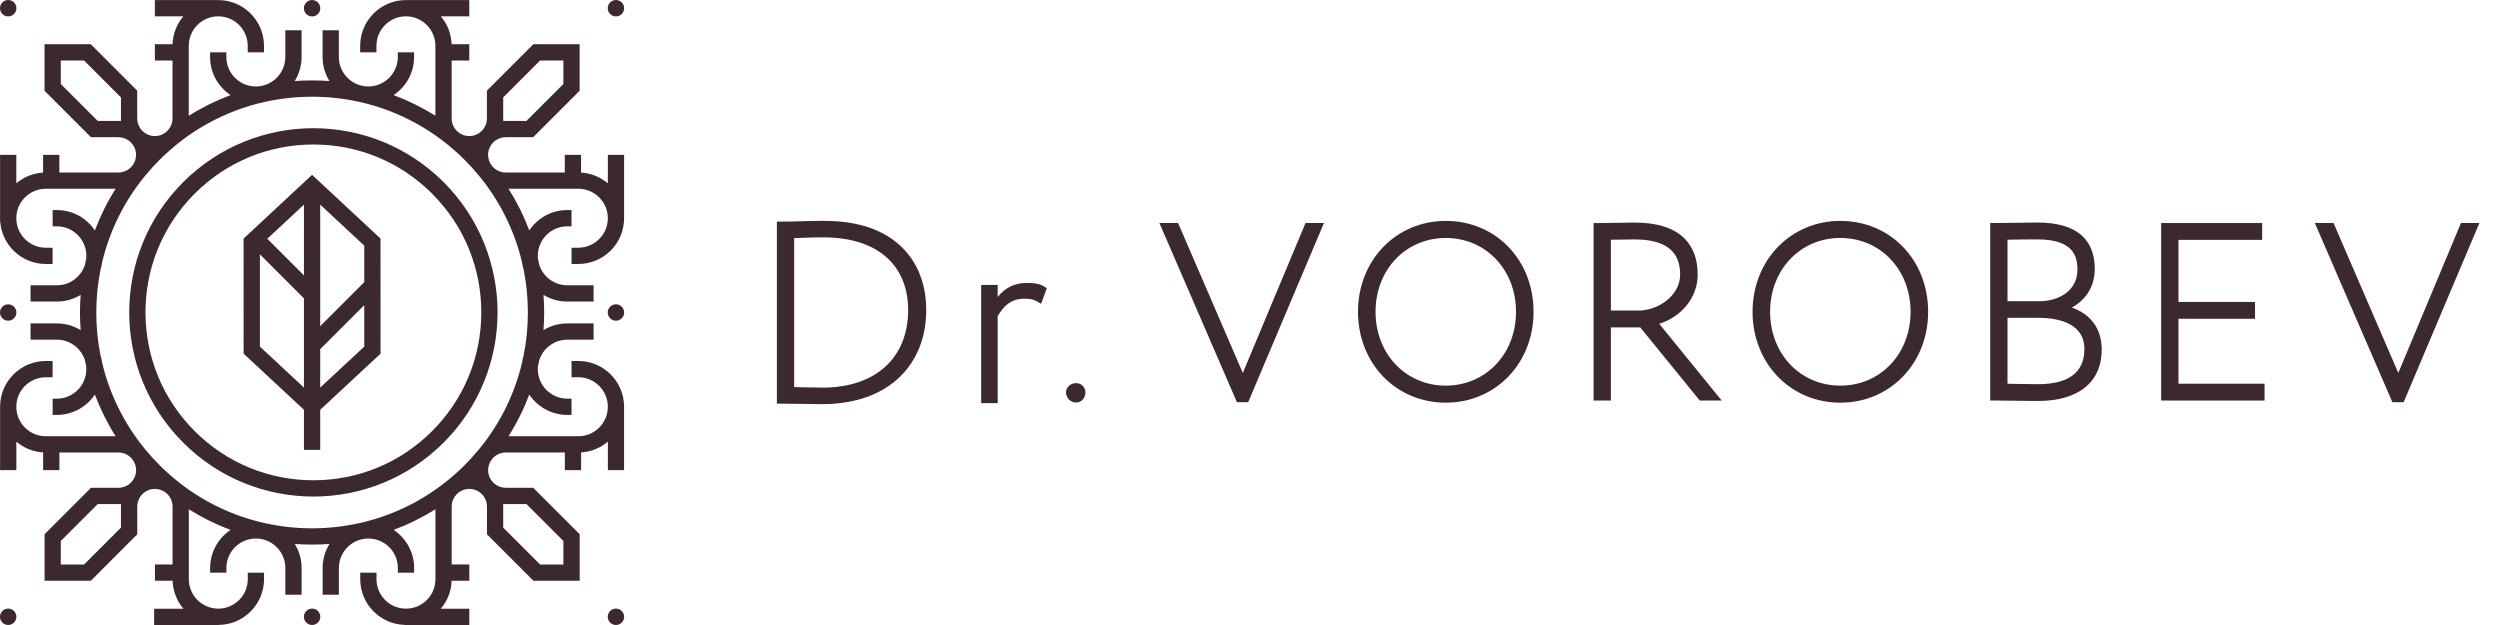 <?xml version="1.0" encoding="UTF-8"?> <svg xmlns="http://www.w3.org/2000/svg" width="120" height="30" viewBox="0 0 120 30" fill="none"><g clip-path="url(#clip0_27_213)"><path d="M15.043 6.154C12.78 6.154 10.518 7.018 8.792 8.743C5.34 12.196 5.34 17.793 8.792 21.245C10.519 22.972 12.78 23.834 15.043 23.834C17.305 23.834 19.568 22.971 21.294 21.245C24.746 17.793 24.746 12.196 21.294 8.743C19.567 7.017 17.305 6.154 15.043 6.154ZM20.741 20.693C19.219 22.215 17.195 23.053 15.043 23.053C12.891 23.053 10.867 22.215 9.345 20.693C7.822 19.171 6.984 17.147 6.984 14.995C6.984 12.843 7.822 10.819 9.345 9.296C10.867 7.774 12.891 6.936 15.043 6.936C17.195 6.936 19.219 7.774 20.741 9.296C22.264 10.819 23.102 12.843 23.102 14.995C23.102 17.147 22.264 19.171 20.741 20.693Z" fill="#3C2930"></path><path d="M0.672 0.672C0.826 0.518 0.826 0.269 0.672 0.115C0.518 -0.038 0.269 -0.038 0.115 0.115C-0.038 0.269 -0.038 0.518 0.115 0.672C0.269 0.826 0.518 0.826 0.672 0.672Z" fill="#3C2930"></path><path d="M0.115 29.328C-0.038 29.482 -0.038 29.73 0.115 29.884C0.269 30.038 0.518 30.038 0.672 29.884C0.826 29.73 0.826 29.482 0.672 29.328C0.518 29.174 0.269 29.174 0.115 29.328Z" fill="#3C2930"></path><path d="M29.844 0.672C29.998 0.518 29.998 0.269 29.844 0.116C29.69 -0.038 29.441 -0.038 29.287 0.116C29.133 0.269 29.133 0.518 29.287 0.672C29.441 0.826 29.69 0.826 29.844 0.672Z" fill="#3C2930"></path><path d="M29.287 29.328C29.133 29.482 29.133 29.73 29.287 29.884C29.441 30.038 29.69 30.038 29.844 29.884C29.998 29.73 29.998 29.482 29.844 29.328C29.69 29.174 29.441 29.174 29.287 29.328Z" fill="#3C2930"></path><path d="M29.844 14.722C29.796 14.674 29.739 14.64 29.677 14.622C29.665 14.619 29.653 14.616 29.64 14.614C29.615 14.609 29.59 14.606 29.565 14.606C29.464 14.606 29.363 14.645 29.286 14.722C29.132 14.876 29.132 15.124 29.286 15.278C29.363 15.355 29.464 15.394 29.565 15.394C29.59 15.394 29.615 15.392 29.64 15.386C29.653 15.384 29.665 15.381 29.677 15.378C29.738 15.36 29.796 15.326 29.844 15.278C29.892 15.23 29.925 15.173 29.943 15.112C29.965 15.039 29.965 14.961 29.943 14.887C29.925 14.827 29.892 14.769 29.844 14.721V14.722Z" fill="#3C2930"></path><path d="M14.702 29.328C14.548 29.482 14.548 29.73 14.702 29.884C14.856 30.038 15.105 30.038 15.259 29.884C15.413 29.73 15.413 29.482 15.259 29.328C15.105 29.174 14.856 29.174 14.702 29.328Z" fill="#3C2930"></path><path d="M15.259 0.675C15.413 0.521 15.413 0.272 15.259 0.118C15.105 -0.036 14.856 -0.036 14.702 0.118C14.548 0.272 14.548 0.521 14.702 0.675C14.856 0.829 15.105 0.829 15.259 0.675Z" fill="#3C2930"></path><path d="M0.672 15.278C0.826 15.124 0.826 14.876 0.672 14.722C0.518 14.568 0.269 14.568 0.115 14.722C-0.038 14.876 -0.038 15.124 0.115 15.278C0.269 15.432 0.518 15.432 0.672 15.278Z" fill="#3C2930"></path><path d="M29.175 22.566H29.956V19.5C29.944 18.3 28.964 17.328 27.761 17.328H27.434V18.109H27.761C28.541 18.109 29.176 18.744 29.176 19.524C29.176 20.305 28.541 20.939 27.761 20.939H24.41C24.81 20.306 25.143 19.637 25.405 18.94C25.8 19.528 26.47 19.916 27.23 19.916H27.433V19.135H27.23C26.449 19.135 25.815 18.5 25.815 17.72C25.815 17.668 25.818 17.616 25.824 17.566C25.847 17.468 25.869 17.369 25.889 17.27C26.078 16.71 26.607 16.305 27.23 16.305H28.493V15.524H27.23C26.812 15.524 26.421 15.642 26.088 15.845C26.109 15.565 26.12 15.284 26.12 15C26.12 14.716 26.11 14.434 26.088 14.155C26.421 14.358 26.812 14.475 27.23 14.475H28.493V13.694H27.23C26.607 13.694 26.078 13.29 25.889 12.729C25.868 12.63 25.847 12.532 25.824 12.433C25.819 12.383 25.815 12.331 25.815 12.279C25.815 11.499 26.449 10.864 27.23 10.864H27.433V10.083H27.23C26.47 10.083 25.799 10.471 25.405 11.059C25.143 10.363 24.809 9.693 24.41 9.06H27.761C28.541 9.06 29.176 9.695 29.176 10.475C29.176 11.255 28.541 11.89 27.761 11.89H27.434V12.671H27.761C28.972 12.671 29.957 11.686 29.957 10.475C29.957 10.471 29.957 10.466 29.957 10.462V7.433H29.176V8.799C28.824 8.502 28.379 8.313 27.891 8.284V7.433H27.11V8.28H24.275C24.02 8.28 23.792 8.167 23.637 7.988C23.624 7.973 23.612 7.956 23.598 7.94C23.492 7.799 23.428 7.623 23.428 7.434C23.428 6.967 23.808 6.588 24.274 6.588V6.585H25.593L27.822 4.356V2.123H25.601L23.372 4.352V5.684C23.372 6.151 22.992 6.531 22.526 6.531C22.059 6.531 21.679 6.151 21.679 5.684V2.904H22.525V2.123H21.677C21.66 1.613 21.468 1.148 21.16 0.784H22.525V0.003H19.458C18.26 0.017 17.288 0.997 17.288 2.199V2.512H18.069V2.199C18.069 1.419 18.704 0.784 19.484 0.784C20.265 0.784 20.899 1.419 20.899 2.199V5.558C20.265 5.158 19.593 4.826 18.894 4.564C19.486 4.17 19.876 3.498 19.876 2.736V2.513H19.095V2.736C19.095 3.516 18.46 4.15 17.68 4.15C17.593 4.15 17.507 4.142 17.424 4.127C17.399 4.121 17.374 4.116 17.35 4.111C16.729 3.962 16.265 3.402 16.265 2.736V1.453H15.484V2.736C15.484 3.158 15.605 3.554 15.813 3.89C15.537 3.87 15.26 3.859 14.98 3.859C14.701 3.859 14.423 3.87 14.147 3.89C14.355 3.554 14.476 3.159 14.476 2.736V1.453H13.695V2.736C13.695 3.402 13.231 3.962 12.61 4.111C12.586 4.116 12.561 4.121 12.536 4.127C12.453 4.142 12.367 4.15 12.28 4.15C11.5 4.15 10.865 3.516 10.865 2.736V2.513H10.084V2.736C10.084 3.497 10.474 4.17 11.066 4.564C10.367 4.826 9.695 5.158 9.061 5.558V2.199C9.061 1.419 9.695 0.784 10.476 0.784C11.256 0.784 11.89 1.419 11.89 2.199V2.512H12.672V2.199C12.672 1.006 11.715 0.033 10.529 0.004V0.003H7.434V0.784H8.799C8.491 1.148 8.3 1.614 8.282 2.123H7.434V2.904H8.28V5.684C8.28 6.151 7.9 6.531 7.434 6.531C6.967 6.531 6.587 6.151 6.587 5.684V4.352L4.358 2.123H2.137V4.356L4.366 6.585H5.684V6.588C6.151 6.588 6.53 6.967 6.53 7.434C6.53 7.624 6.467 7.799 6.36 7.94C6.347 7.956 6.335 7.972 6.322 7.988C6.166 8.167 5.938 8.28 5.684 8.28H2.849V7.433H2.068V8.284C1.58 8.313 1.134 8.502 0.783 8.799V7.433H0.003V10.62H0.008C0.083 11.763 1.036 12.671 2.198 12.671H2.525V11.89H2.198C1.418 11.89 0.783 11.255 0.783 10.475C0.783 9.695 1.418 9.06 2.198 9.06H5.55C5.149 9.693 4.817 10.363 4.554 11.059C4.159 10.471 3.489 10.083 2.73 10.083H2.526V10.864H2.73C3.51 10.864 4.144 11.499 4.144 12.279C4.144 12.331 4.141 12.383 4.136 12.433C4.113 12.532 4.09 12.63 4.07 12.729C3.882 13.289 3.352 13.694 2.73 13.694H1.466V14.475H2.73C3.147 14.475 3.538 14.357 3.871 14.155C3.85 14.434 3.839 14.716 3.839 14.999C3.839 15.284 3.85 15.565 3.871 15.845C3.538 15.641 3.147 15.524 2.73 15.524H1.466V16.305H2.73C3.352 16.305 3.882 16.709 4.07 17.27C4.091 17.369 4.113 17.468 4.136 17.566C4.141 17.616 4.144 17.668 4.144 17.72C4.144 18.5 3.51 19.135 2.73 19.135H2.526V19.916H2.73C3.489 19.916 4.16 19.528 4.554 18.94C4.817 19.637 5.15 20.306 5.55 20.939H2.199C1.418 20.939 0.784 20.305 0.784 19.524C0.784 18.744 1.418 18.109 2.199 18.109H2.526V17.328H2.199C0.996 17.328 0.016 18.3 0.004 19.5V22.566H0.785V21.2C1.136 21.497 1.581 21.686 2.07 21.715V22.566H2.851V21.719H5.686C5.94 21.719 6.168 21.833 6.324 22.011C6.337 22.027 6.349 22.043 6.362 22.059C6.468 22.201 6.533 22.376 6.533 22.566C6.533 23.032 6.153 23.412 5.687 23.412V23.414H4.368L2.139 25.643V27.876H4.36L6.589 25.647V24.314C6.589 23.848 6.969 23.468 7.436 23.468C7.903 23.468 8.282 23.848 8.282 24.314V27.095H7.437V27.876H8.284C8.302 28.387 8.495 28.853 8.803 29.218H7.399V29.999H10.486V29.996C11.693 29.991 12.674 29.008 12.674 27.8V27.487H11.893V27.8C11.893 28.581 11.258 29.215 10.478 29.215C9.698 29.215 9.063 28.581 9.063 27.8V24.442C9.698 24.841 10.369 25.174 11.068 25.435C10.476 25.829 10.086 26.501 10.086 27.264V27.487H10.867V27.264C10.867 26.483 11.502 25.849 12.282 25.849C12.37 25.849 12.455 25.857 12.538 25.873C12.563 25.878 12.588 25.883 12.612 25.888C13.233 26.038 13.697 26.597 13.697 27.264V28.546H14.478V27.264C14.478 26.841 14.357 26.446 14.149 26.11C14.425 26.13 14.702 26.14 14.982 26.14C15.261 26.14 15.539 26.13 15.815 26.11C15.607 26.445 15.486 26.84 15.486 27.264V28.546H16.267V27.264C16.267 26.597 16.731 26.038 17.352 25.888C17.377 25.883 17.402 25.878 17.426 25.873C17.509 25.857 17.595 25.849 17.682 25.849C18.462 25.849 19.097 26.483 19.097 27.264V27.487H19.878V27.264C19.878 26.502 19.488 25.829 18.896 25.435C19.595 25.173 20.267 24.841 20.901 24.442V27.8C20.901 28.581 20.267 29.215 19.486 29.215C18.706 29.215 18.072 28.581 18.072 27.8V27.487H17.291V27.8C17.291 28.991 18.243 29.962 19.426 29.995V29.999H22.527V29.218H21.16C21.47 28.853 21.662 28.387 21.679 27.876H22.527V27.095H21.681V24.314C21.681 23.848 22.061 23.468 22.528 23.468C22.994 23.468 23.374 23.848 23.374 24.314V25.647L25.603 27.876H27.824V25.643L25.595 23.414H24.276V23.412C23.81 23.412 23.43 23.032 23.43 22.566C23.43 22.375 23.494 22.201 23.601 22.059C23.614 22.044 23.626 22.027 23.639 22.011C23.794 21.833 24.023 21.719 24.277 21.719H27.112V22.566H27.893V21.715C28.381 21.686 28.826 21.497 29.178 21.2V22.566H29.175ZM24.154 4.675L25.925 2.904H27.042V4.033L25.27 5.804H24.154V4.675ZM5.806 5.804H4.69L2.918 4.033V2.904H4.035L5.806 4.675V5.804ZM5.806 25.325L4.035 27.096H2.918V25.967L4.69 24.196H5.806V25.325ZM24.154 24.196H25.27L27.042 25.967V27.096H25.925L24.154 25.325V24.196ZM23.036 21.514C23.019 21.534 23.002 21.554 22.985 21.575C22.771 21.834 22.545 22.084 22.304 22.325C20.898 23.732 19.158 24.684 17.262 25.108C17.241 25.112 17.22 25.117 17.198 25.121C16.478 25.277 15.735 25.359 14.98 25.359C14.225 25.359 13.482 25.278 12.762 25.121C12.741 25.117 12.719 25.112 12.697 25.108C10.802 24.684 9.062 23.732 7.656 22.325C7.415 22.084 7.188 21.834 6.975 21.575C6.958 21.554 6.942 21.534 6.924 21.514C5.946 20.308 5.262 18.916 4.905 17.422C4.889 17.3 4.863 17.181 4.827 17.066C4.691 16.393 4.622 15.703 4.622 15.001C4.622 14.299 4.691 13.607 4.827 12.935C4.863 12.82 4.889 12.701 4.905 12.579C5.262 11.086 5.946 9.693 6.924 8.488C6.941 8.468 6.958 8.447 6.975 8.427C7.189 8.167 7.415 7.917 7.656 7.677C9.062 6.27 10.802 5.318 12.697 4.894C12.719 4.889 12.741 4.885 12.762 4.88C13.482 4.724 14.225 4.643 14.98 4.643C15.735 4.643 16.478 4.723 17.198 4.88C17.22 4.885 17.241 4.89 17.262 4.894C19.158 5.318 20.898 6.27 22.304 7.677C22.545 7.917 22.772 8.167 22.985 8.427C23.002 8.447 23.018 8.468 23.036 8.488C24.014 9.693 24.698 11.086 25.055 12.579C25.071 12.701 25.097 12.82 25.133 12.935C25.268 13.608 25.338 14.299 25.338 15.001C25.338 15.703 25.268 16.394 25.133 17.066C25.097 17.181 25.071 17.3 25.055 17.422C24.698 18.916 24.014 20.308 23.036 21.514Z" fill="#3C2930"></path><path d="M18.266 16.796L18.264 11.45L14.979 8.392L11.688 11.455L11.692 11.63L11.694 16.976L14.589 19.67V21.593H15.37V19.67L18.271 16.971L18.267 16.796H18.266ZM17.484 13.542L15.37 15.656V9.823L17.484 11.79V13.542ZM14.589 13.218L12.831 11.46L14.589 9.823V13.218ZM12.476 16.636V12.209L14.589 14.323V18.604L12.476 16.637V16.636ZM15.37 18.604V16.761L17.484 14.647V16.637L15.37 18.604Z" fill="#3C2930"></path><path d="M59.655 17.901L56.548 10.705H55.651L59.373 19.307H59.912L63.55 10.705H62.665L59.655 17.901Z" fill="#3C2930"></path><path d="M69.397 10.603C68.239 10.603 67.17 11.051 66.388 11.864C65.611 12.672 65.183 13.775 65.183 14.966C65.183 16.157 65.615 17.275 66.398 18.082C67.179 18.886 68.244 19.329 69.397 19.329C70.551 19.329 71.62 18.883 72.401 18.073C73.182 17.265 73.611 16.161 73.611 14.966C73.611 12.478 71.799 10.603 69.397 10.603ZM69.397 18.51C67.475 18.51 66.026 16.986 66.026 14.966C66.026 12.946 67.475 11.422 69.397 11.422C71.319 11.422 72.769 12.946 72.769 14.966C72.769 16.986 71.319 18.51 69.397 18.51Z" fill="#3C2930"></path><path d="M81.489 13.175C81.489 12.447 81.275 11.864 80.851 11.443C80.343 10.938 79.541 10.683 78.469 10.683C78.371 10.683 78.13 10.687 77.85 10.692C77.468 10.698 76.995 10.706 76.736 10.706H76.493V19.226H77.323V15.714H78.731L81.589 19.226H82.641L79.644 15.544C80.747 15.188 81.489 14.259 81.489 13.176V13.175ZM77.323 14.906V11.508C77.722 11.499 78.264 11.492 78.446 11.492C79.927 11.492 80.647 12.042 80.647 13.176C80.647 14.196 79.59 14.907 78.64 14.907H77.323L77.323 14.906Z" fill="#3C2930"></path><path d="M88.337 10.603C87.178 10.603 86.11 11.051 85.328 11.864C84.55 12.672 84.123 13.775 84.123 14.966C84.123 16.157 84.554 17.275 85.338 18.082C86.118 18.886 87.183 19.329 88.337 19.329C89.49 19.329 90.559 18.883 91.341 18.073C92.121 17.265 92.551 16.161 92.551 14.966C92.551 12.478 90.739 10.603 88.337 10.603ZM88.337 11.422C90.258 11.422 91.708 12.946 91.708 14.966C91.708 16.986 90.258 18.51 88.337 18.51C86.415 18.51 84.965 16.986 84.965 14.966C84.965 12.946 86.415 11.422 88.337 11.422Z" fill="#3C2930"></path><path d="M99.446 14.763C100.049 14.434 100.549 13.835 100.549 12.9C100.549 12.221 100.343 11.688 99.939 11.316C99.48 10.896 98.763 10.682 97.805 10.682C97.444 10.682 96.997 10.69 96.603 10.696C96.279 10.701 95.974 10.705 95.773 10.705H95.53V19.225H95.773C95.987 19.225 96.3 19.23 96.631 19.235C97.02 19.241 97.461 19.247 97.816 19.247C99.764 19.247 100.882 18.347 100.882 16.778C100.882 15.791 100.369 15.086 99.447 14.762L99.446 14.763ZM97.815 18.441C97.514 18.441 97.139 18.434 96.808 18.428C96.648 18.425 96.494 18.422 96.36 18.42V15.255H97.837C98.664 15.255 100.051 15.449 100.051 16.756C100.051 17.874 99.299 18.441 97.815 18.441ZM97.907 14.458H96.36V11.507C96.753 11.498 97.333 11.49 97.78 11.49C99.497 11.49 99.717 12.268 99.717 12.946C99.717 13.985 98.778 14.458 97.907 14.458Z" fill="#3C2930"></path><path d="M104.567 15.301H108.24V14.493H104.567V11.514H108.585V10.706H103.736V19.226H108.699V18.418H104.567V15.301Z" fill="#3C2930"></path><path d="M118.127 10.705L115.118 17.901L112.01 10.705H111.112L114.835 19.307H115.374L119.011 10.705H118.127Z" fill="#3C2930"></path><path d="M39.562 10.601C39.168 10.601 38.792 10.611 38.429 10.621C38.102 10.63 37.793 10.638 37.502 10.638H37.29V19.375H37.478C37.828 19.375 38.178 19.381 38.516 19.387C38.846 19.393 39.158 19.399 39.464 19.399C41.028 19.399 42.321 18.942 43.205 18.078C44.025 17.274 44.459 16.17 44.459 14.884C44.459 13.671 44.063 12.635 43.314 11.89C42.456 11.035 41.194 10.602 39.563 10.602L39.562 10.601ZM43.591 14.883C43.591 17.179 42.019 18.605 39.489 18.605C39.424 18.605 39.036 18.599 38.543 18.59L38.12 18.582V11.429C38.267 11.425 38.401 11.42 38.535 11.415C38.837 11.404 39.122 11.394 39.538 11.394C42.076 11.394 43.591 12.698 43.591 14.883Z" fill="#3C2930"></path><path d="M50.198 13.804C49.979 13.643 49.725 13.58 49.294 13.58C48.715 13.58 48.253 13.801 47.889 14.252V13.678H47.096V19.35H47.889V15.175C48.136 14.757 48.481 14.337 49.16 14.337C49.503 14.337 49.637 14.383 49.892 14.534L49.973 14.582L50.246 13.838L50.199 13.804H50.198Z" fill="#3C2930"></path><path d="M51.66 18.389C51.917 18.389 52.101 18.61 52.101 18.831C52.101 19.088 51.917 19.321 51.66 19.321C51.366 19.321 51.169 19.087 51.169 18.831C51.169 18.61 51.366 18.389 51.66 18.389Z" fill="#3C2930"></path></g><defs><clipPath id="clip0_27_213"><rect width="119.011" height="30" fill="white"></rect></clipPath></defs></svg> 